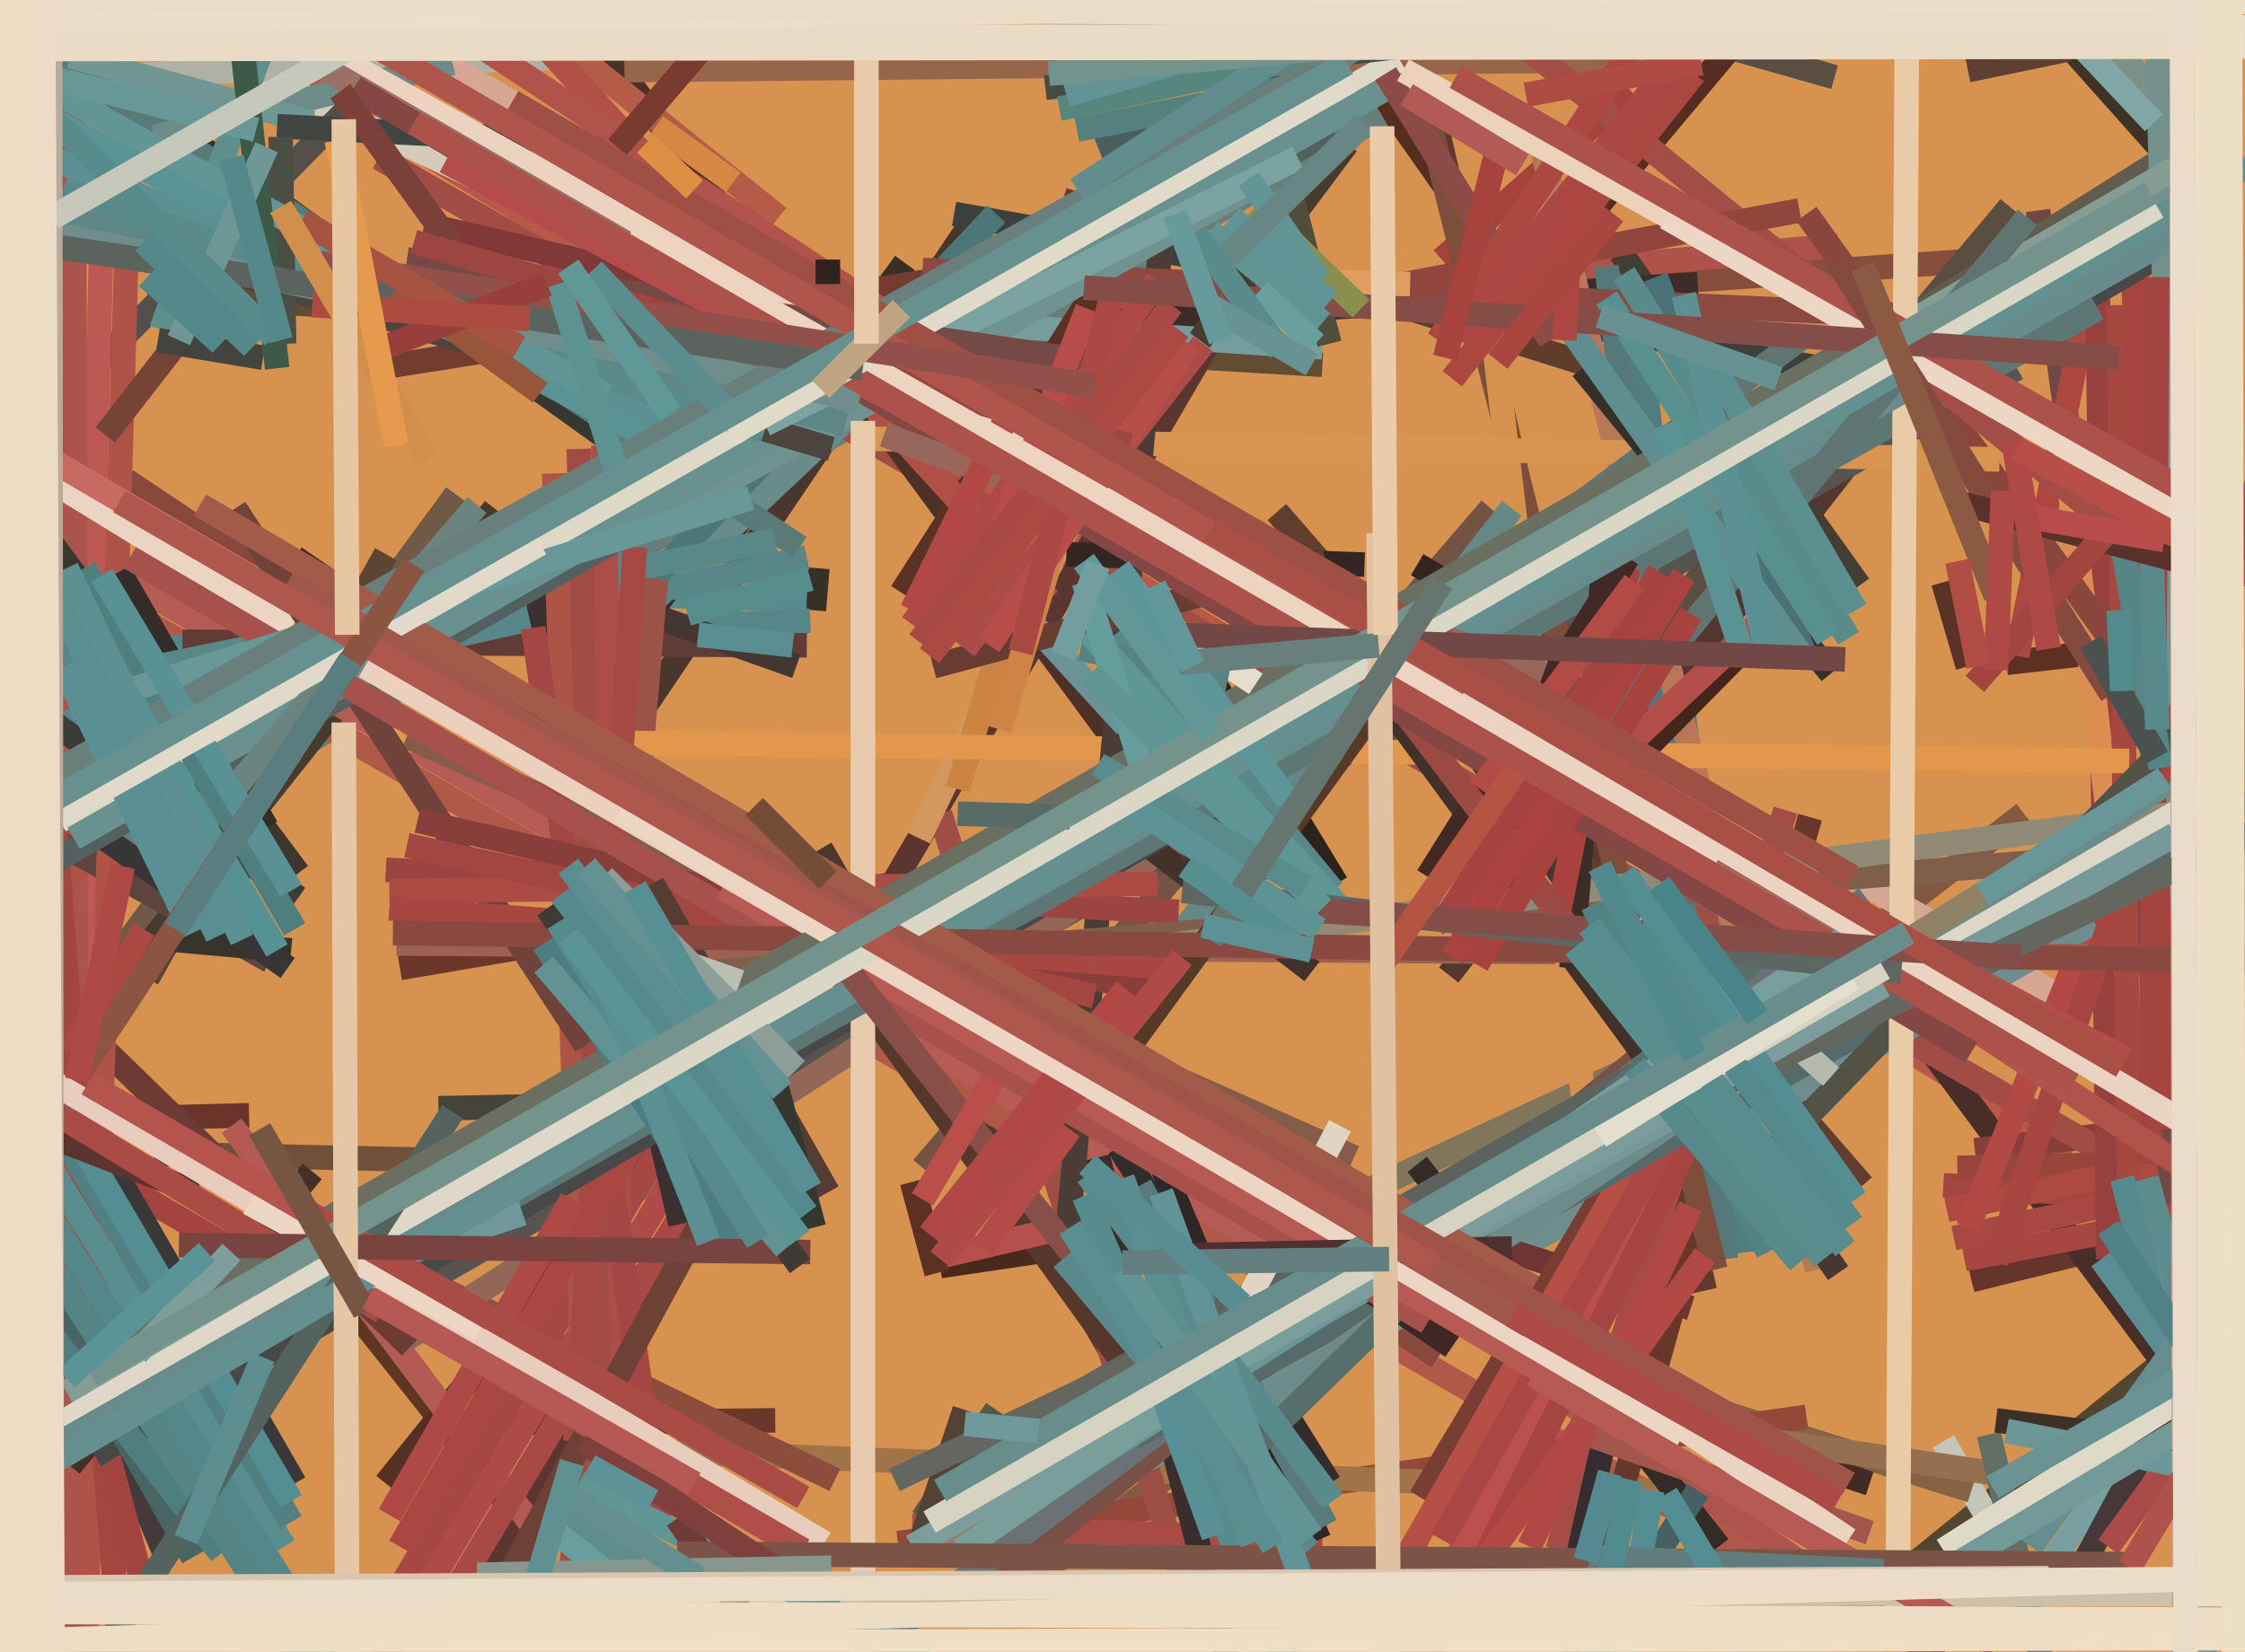 <svg xmlns="http://www.w3.org/2000/svg" width="640px" height="471px">
  <rect width="640" height="471" fill="rgb(216,146,79)"/>
  <line x1="303" y1="57" x2="472" y2="110" style="stroke:rgb(95,60,43);stroke-width:7"/>
  <line x1="388" y1="19" x2="442" y2="96" style="stroke:rgb(86,46,32);stroke-width:7"/>
  <line x1="591" y1="328" x2="87" y2="23" style="stroke:rgb(184,88,73);stroke-width:7"/>
  <line x1="632" y1="376" x2="537" y2="453" style="stroke:rgb(83,70,49);stroke-width:7"/>
  <line x1="401" y1="176" x2="71" y2="20" style="stroke:rgb(214,203,186);stroke-width:7"/>
  <line x1="322" y1="371" x2="582" y2="250" style="stroke:rgb(129,118,92);stroke-width:7"/>
  <line x1="221" y1="405" x2="121" y2="406" style="stroke:rgb(107,55,42);stroke-width:7"/>
  <line x1="234" y1="242" x2="388" y2="509" style="stroke:rgb(77,54,43);stroke-width:7"/>
  <line x1="42" y1="84" x2="377" y2="104" style="stroke:rgb(97,77,50);stroke-width:7"/>
  <line x1="295" y1="450" x2="577" y2="232" style="stroke:rgb(131,89,66);stroke-width:7"/>
  <line x1="351" y1="89" x2="582" y2="73" style="stroke:rgb(133,78,61);stroke-width:7"/>
  <line x1="651" y1="343" x2="562" y2="365" style="stroke:rgb(101,53,44);stroke-width:7"/>
  <line x1="11" y1="324" x2="90" y2="370" style="stroke:rgb(165,67,64);stroke-width:7"/>
  <line x1="-141" y1="-7" x2="47" y2="443" style="stroke:rgb(69,58,59);stroke-width:7"/>
  <line x1="679" y1="472" x2="550" y2="299" style="stroke:rgb(72,45,40);stroke-width:7"/>
  <line x1="261" y1="251" x2="114" y2="276" style="stroke:rgb(108,55,43);stroke-width:7"/>
  <line x1="28" y1="280" x2="130" y2="141" style="stroke:rgb(113,89,72);stroke-width:7"/>
  <line x1="498" y1="357" x2="467" y2="93" style="stroke:rgb(82,125,127);stroke-width:7"/>
  <line x1="71" y1="318" x2="-8" y2="320" style="stroke:rgb(106,52,43);stroke-width:7"/>
  <line x1="622" y1="321" x2="563" y2="328" style="stroke:rgb(136,63,60);stroke-width:7"/>
  <line x1="232" y1="174" x2="233" y2="162" style="stroke:rgb(55,48,37);stroke-width:7"/>
  <line x1="144" y1="428" x2="94" y2="365" style="stroke:rgb(94,54,34);stroke-width:7"/>
  <line x1="109" y1="21" x2="-5" y2="137" style="stroke:rgb(84,79,74);stroke-width:7"/>
  <line x1="174" y1="216" x2="278" y2="62" style="stroke:rgb(73,55,46);stroke-width:7"/>
  <line x1="181" y1="101" x2="524" y2="70" style="stroke:rgb(175,83,74);stroke-width:7"/>
  <line x1="554" y1="411" x2="579" y2="454" style="stroke:rgb(195,198,184);stroke-width:7"/>
  <line x1="636" y1="373" x2="583" y2="448" style="stroke:rgb(121,160,161);stroke-width:7"/>
  <line x1="9" y1="165" x2="230" y2="171" style="stroke:rgb(86,140,141);stroke-width:7"/>
  <line x1="562" y1="425" x2="492" y2="403" style="stroke:rgb(133,98,67);stroke-width:7"/>
  <line x1="628" y1="-83" x2="313" y2="42" style="stroke:rgb(75,93,92);stroke-width:7"/>
  <line x1="29" y1="65" x2="17" y2="534" style="stroke:rgb(187,89,82);stroke-width:7"/>
  <line x1="394" y1="33" x2="27" y2="247" style="stroke:rgb(103,126,122);stroke-width:7"/>
  <line x1="263" y1="333" x2="425" y2="145" style="stroke:rgb(117,83,68);stroke-width:7"/>
  <line x1="503" y1="-2" x2="307" y2="37" style="stroke:rgb(84,129,126);stroke-width:7"/>
  <line x1="508" y1="448" x2="-26" y2="138" style="stroke:rgb(176,89,72);stroke-width:7"/>
  <line x1="1" y1="23" x2="545" y2="0" style="stroke:rgb(175,177,164);stroke-width:7"/>
  <line x1="33" y1="281" x2="141" y2="145" style="stroke:rgb(71,59,46);stroke-width:7"/>
  <line x1="604" y1="331" x2="108" y2="45" style="stroke:rgb(161,77,69);stroke-width:7"/>
  <line x1="359" y1="73" x2="136" y2="455" style="stroke:rgb(91,53,48);stroke-width:7"/>
  <line x1="404" y1="161" x2="448" y2="187" style="stroke:rgb(50,36,31);stroke-width:7"/>
  <line x1="268" y1="361" x2="322" y2="353" style="stroke:rgb(73,41,27);stroke-width:7"/>
  <line x1="598" y1="186" x2="572" y2="189" style="stroke:rgb(94,48,36);stroke-width:7"/>
  <line x1="21" y1="-34" x2="22" y2="514" style="stroke:rgb(172,83,76);stroke-width:7"/>
  <line x1="497" y1="-91" x2="636" y2="65" style="stroke:rgb(63,51,40);stroke-width:7"/>
  <line x1="136" y1="331" x2="44" y2="329" style="stroke:rgb(112,80,56);stroke-width:7"/>
  <line x1="85" y1="249" x2="14" y2="154" style="stroke:rgb(60,54,46);stroke-width:7"/>
  <line x1="515" y1="404" x2="256" y2="440" style="stroke:rgb(148,72,58);stroke-width:7"/>
  <line x1="494" y1="426" x2="192" y2="414" style="stroke:rgb(161,115,73);stroke-width:7"/>
  <line x1="36" y1="137" x2="410" y2="387" style="stroke:rgb(136,72,60);stroke-width:7"/>
  <line x1="462" y1="-131" x2="626" y2="38" style="stroke:rgb(122,146,135);stroke-width:7"/>
  <line x1="-6" y1="187" x2="231" y2="177" style="stroke:rgb(86,134,135);stroke-width:7"/>
  <line x1="189" y1="325" x2="110" y2="423" style="stroke:rgb(85,47,33);stroke-width:7"/>
  <line x1="486" y1="368" x2="410" y2="38" style="stroke:rgb(97,56,46);stroke-width:7"/>
  <line x1="84" y1="423" x2="2" y2="281" style="stroke:rgb(57,55,55);stroke-width:7"/>
  <line x1="342" y1="466" x2="268" y2="232" style="stroke:rgb(158,79,69);stroke-width:7"/>
  <line x1="238" y1="422" x2="92" y2="351" style="stroke:rgb(141,77,61);stroke-width:7"/>
  <line x1="377" y1="439" x2="260" y2="435" style="stroke:rgb(170,74,69);stroke-width:7"/>
  <line x1="157" y1="442" x2="66" y2="321" style="stroke:rgb(179,90,84);stroke-width:7"/>
  <line x1="272" y1="61" x2="553" y2="111" style="stroke:rgb(60,64,61);stroke-width:7"/>
  <line x1="527" y1="132" x2="413" y2="278" style="stroke:rgb(83,54,47);stroke-width:7"/>
  <line x1="465" y1="26" x2="411" y2="74" style="stroke:rgb(164,66,59);stroke-width:7"/>
  <line x1="654" y1="344" x2="554" y2="338" style="stroke:rgb(163,69,64);stroke-width:7"/>
  <line x1="613" y1="341" x2="557" y2="353" style="stroke:rgb(169,71,66);stroke-width:7"/>
  <line x1="649" y1="331" x2="558" y2="333" style="stroke:rgb(152,70,59);stroke-width:7"/>
  <line x1="625" y1="330" x2="555" y2="345" style="stroke:rgb(174,73,64);stroke-width:7"/>
  <line x1="531" y1="338" x2="364" y2="146" style="stroke:rgb(97,61,46);stroke-width:7"/>
  <line x1="620" y1="343" x2="581" y2="60" style="stroke:rgb(113,72,67);stroke-width:7"/>
  <line x1="462" y1="72" x2="530" y2="167" style="stroke:rgb(67,62,52);stroke-width:7"/>
  <line x1="124" y1="463" x2="198" y2="340" style="stroke:rgb(168,73,69);stroke-width:7"/>
  <line x1="30" y1="162" x2="397" y2="376" style="stroke:rgb(183,91,85);stroke-width:7"/>
  <line x1="124" y1="364" x2="575" y2="105" style="stroke:rgb(87,83,81);stroke-width:7"/>
  <line x1="52" y1="183" x2="230" y2="184" style="stroke:rgb(97,60,54);stroke-width:7"/>
  <line x1="516" y1="233" x2="443" y2="494" style="stroke:rgb(103,55,42);stroke-width:7"/>
  <line x1="340" y1="237" x2="114" y2="383" style="stroke:rgb(147,102,87);stroke-width:7"/>
  <line x1="376" y1="439" x2="331" y2="332" style="stroke:rgb(47,38,39);stroke-width:7"/>
  <line x1="312" y1="92" x2="484" y2="81" style="stroke:rgb(62,44,43);stroke-width:7"/>
  <line x1="594" y1="92" x2="575" y2="187" style="stroke:rgb(172,71,66);stroke-width:7"/>
  <line x1="350" y1="255" x2="154" y2="-11" style="stroke:rgb(77,49,39);stroke-width:7"/>
  <line x1="379" y1="423" x2="319" y2="327" style="stroke:rgb(50,45,44);stroke-width:7"/>
  <line x1="148" y1="162" x2="227" y2="190" style="stroke:rgb(66,55,50);stroke-width:7"/>
  <line x1="117" y1="384" x2="13" y2="283" style="stroke:rgb(109,59,51);stroke-width:7"/>
  <line x1="696" y1="333" x2="560" y2="359" style="stroke:rgb(168,71,65);stroke-width:7"/>
  <line x1="178" y1="20" x2="476" y2="17" style="stroke:rgb(151,101,74);stroke-width:7"/>
  <line x1="492" y1="359" x2="458" y2="76" style="stroke:rgb(85,121,122);stroke-width:7"/>
  <line x1="38" y1="28" x2="212" y2="153" style="stroke:rgb(55,55,49);stroke-width:7"/>
  <line x1="601" y1="359" x2="598" y2="80" style="stroke:rgb(151,65,63);stroke-width:7"/>
  <line x1="165" y1="203" x2="258" y2="75" style="stroke:rgb(57,47,36);stroke-width:7"/>
  <line x1="160" y1="196" x2="263" y2="99" style="stroke:rgb(105,140,138);stroke-width:7"/>
  <line x1="77" y1="274" x2="-23" y2="218" style="stroke:rgb(94,68,63);stroke-width:7"/>
  <line x1="37" y1="40" x2="23" y2="517" style="stroke:rgb(175,83,73);stroke-width:7"/>
  <line x1="146" y1="1" x2="222" y2="62" style="stroke:rgb(181,92,72);stroke-width:7"/>
  <line x1="263" y1="433" x2="284" y2="402" style="stroke:rgb(84,89,67);stroke-width:7"/>
  <line x1="553" y1="473" x2="433" y2="390" style="stroke:rgb(175,83,79);stroke-width:7"/>
  <line x1="76" y1="236" x2="34" y2="163" style="stroke:rgb(51,44,40);stroke-width:7"/>
  <line x1="490" y1="441" x2="404" y2="332" style="stroke:rgb(52,42,40);stroke-width:7"/>
  <line x1="533" y1="423" x2="425" y2="387" style="stroke:rgb(66,43,37);stroke-width:7"/>
  <line x1="236" y1="272" x2="332" y2="405" style="stroke:rgb(85,56,43);stroke-width:7"/>
  <line x1="-18" y1="214" x2="230" y2="159" style="stroke:rgb(89,134,136);stroke-width:7"/>
  <line x1="592" y1="287" x2="111" y2="9" style="stroke:rgb(214,168,148);stroke-width:7"/>
  <line x1="-6" y1="-39" x2="35" y2="481" style="stroke:rgb(164,70,64);stroke-width:7"/>
  <line x1="-14" y1="-3" x2="228" y2="156" style="stroke:rgb(88,123,119);stroke-width:7"/>
  <line x1="231" y1="255" x2="115" y2="451" style="stroke:rgb(166,71,67);stroke-width:7"/>
  <line x1="269" y1="358" x2="325" y2="345" style="stroke:rgb(182,80,77);stroke-width:7"/>
  <line x1="561" y1="350" x2="660" y2="105" style="stroke:rgb(179,73,68);stroke-width:7"/>
  <line x1="612" y1="326" x2="588" y2="122" style="stroke:rgb(219,141,82);stroke-width:7"/>
  <line x1="322" y1="419" x2="597" y2="263" style="stroke:rgb(111,141,140);stroke-width:7"/>
  <line x1="113" y1="269" x2="643" y2="273" style="stroke:rgb(156,97,81);stroke-width:7"/>
  <line x1="144" y1="210" x2="284" y2="61" style="stroke:rgb(76,118,120);stroke-width:7"/>
  <line x1="607" y1="342" x2="604" y2="87" style="stroke:rgb(165,73,64);stroke-width:7"/>
  <line x1="121" y1="64" x2="314" y2="109" style="stroke:rgb(129,57,55);stroke-width:7"/>
  <line x1="205" y1="314" x2="94" y2="499" style="stroke:rgb(174,75,72);stroke-width:7"/>
  <line x1="482" y1="373" x2="368" y2="337" style="stroke:rgb(110,53,50);stroke-width:7"/>
  <line x1="1" y1="199" x2="221" y2="154" style="stroke:rgb(89,136,135);stroke-width:7"/>
  <line x1="568" y1="420" x2="458" y2="404" style="stroke:rgb(150,111,80);stroke-width:7"/>
  <line x1="327" y1="103" x2="262" y2="239" style="stroke:rgb(211,151,96);stroke-width:7"/>
  <line x1="320" y1="65" x2="273" y2="225" style="stroke:rgb(203,132,65);stroke-width:7"/>
  <line x1="187" y1="165" x2="162" y2="458" style="stroke:rgb(155,83,72);stroke-width:7"/>
  <line x1="194" y1="349" x2="151" y2="161" style="stroke:rgb(58,47,49);stroke-width:7"/>
  <line x1="42" y1="279" x2="110" y2="158" style="stroke:rgb(91,70,51);stroke-width:7"/>
  <line x1="436" y1="500" x2="484" y2="425" style="stroke:rgb(69,97,99);stroke-width:7"/>
  <line x1="381" y1="252" x2="339" y2="183" style="stroke:rgb(45,35,29);stroke-width:7"/>
  <line x1="89" y1="334" x2="20" y2="418" style="stroke:rgb(67,48,39);stroke-width:7"/>
  <line x1="158" y1="135" x2="166" y2="387" style="stroke:rgb(172,85,71);stroke-width:7"/>
  <line x1="85" y1="256" x2="1" y2="196" style="stroke:rgb(59,59,55);stroke-width:7"/>
  <line x1="165" y1="128" x2="173" y2="436" style="stroke:rgb(161,75,69);stroke-width:7"/>
  <line x1="262" y1="441" x2="275" y2="402" style="stroke:rgb(82,67,53);stroke-width:7"/>
  <line x1="518" y1="362" x2="440" y2="44" style="stroke:rgb(184,119,87);stroke-width:7"/>
  <line x1="225" y1="314" x2="125" y2="316" style="stroke:rgb(70,67,57);stroke-width:7"/>
  <line x1="-102" y1="-81" x2="41" y2="453" style="stroke:rgb(164,68,65);stroke-width:7"/>
  <line x1="444" y1="213" x2="573" y2="59" style="stroke:rgb(90,78,67);stroke-width:7"/>
  <line x1="46" y1="94" x2="80" y2="-1" style="stroke:rgb(93,143,139);stroke-width:7"/>
  <line x1="110" y1="211" x2="607" y2="217" style="stroke:rgb(226,151,77);stroke-width:7"/>
  <line x1="377" y1="99" x2="286" y2="93" style="stroke:rgb(118,157,158);stroke-width:7"/>
  <line x1="374" y1="277" x2="313" y2="230" style="stroke:rgb(65,51,44);stroke-width:7"/>
  <line x1="605" y1="187" x2="515" y2="61" style="stroke:rgb(138,69,61);stroke-width:7"/>
  <line x1="116" y1="210" x2="386" y2="330" style="stroke:rgb(133,92,73);stroke-width:7"/>
  <line x1="350" y1="473" x2="313" y2="330" style="stroke:rgb(57,45,45);stroke-width:7"/>
  <line x1="172" y1="127" x2="178" y2="421" style="stroke:rgb(173,77,73);stroke-width:7"/>
  <line x1="181" y1="156" x2="164" y2="411" style="stroke:rgb(166,72,68);stroke-width:7"/>
  <line x1="489" y1="362" x2="406" y2="29" style="stroke:rgb(125,78,59);stroke-width:7"/>
  <line x1="623" y1="404" x2="605" y2="336" style="stroke:rgb(86,138,142);stroke-width:7"/>
  <line x1="458" y1="369" x2="421" y2="56" style="stroke:rgb(215,145,78);stroke-width:7"/>
  <line x1="107" y1="105" x2="329" y2="70" style="stroke:rgb(116,60,47);stroke-width:7"/>
  <line x1="152" y1="179" x2="188" y2="434" style="stroke:rgb(164,71,68);stroke-width:7"/>
  <line x1="83" y1="271" x2="50" y2="268" style="stroke:rgb(56,52,44);stroke-width:7"/>
  <line x1="468" y1="322" x2="405" y2="427" style="stroke:rgb(120,61,51);stroke-width:7"/>
  <line x1="260" y1="337" x2="267" y2="363" style="stroke:rgb(92,49,35);stroke-width:7"/>
  <line x1="618" y1="322" x2="607" y2="50" style="stroke:rgb(166,68,64);stroke-width:7"/>
  <line x1="509" y1="231" x2="444" y2="442" style="stroke:rgb(166,75,69);stroke-width:7"/>
  <line x1="314" y1="80" x2="257" y2="169" style="stroke:rgb(90,49,34);stroke-width:7"/>
  <line x1="114" y1="441" x2="195" y2="301" style="stroke:rgb(170,71,67);stroke-width:7"/>
  <line x1="63" y1="393" x2="622" y2="42" style="stroke:rgb(97,92,77);stroke-width:7"/>
  <line x1="-72" y1="84" x2="83" y2="179" style="stroke:rgb(235,212,193);stroke-width:7"/>
  <line x1="27" y1="415" x2="624" y2="68" style="stroke:rgb(73,72,72);stroke-width:7"/>
  <line x1="81" y1="441" x2="-50" y2="229" style="stroke:rgb(89,142,144);stroke-width:7"/>
  <line x1="58" y1="88" x2="30" y2="124" style="stroke:rgb(118,68,54);stroke-width:7"/>
  <line x1="106" y1="-41" x2="299" y2="171" style="stroke:rgb(178,79,70);stroke-width:7"/>
  <line x1="-50" y1="210" x2="83" y2="434" style="stroke:rgb(82,127,129);stroke-width:7"/>
  <line x1="524" y1="363" x2="412" y2="202" style="stroke:rgb(71,54,50);stroke-width:7"/>
  <line x1="274" y1="459" x2="516" y2="262" style="stroke:rgb(121,80,72);stroke-width:7"/>
  <line x1="194" y1="458" x2="159" y2="428" style="stroke:rgb(94,141,140);stroke-width:7"/>
  <line x1="83" y1="428" x2="0" y2="287" style="stroke:rgb(84,141,146);stroke-width:7"/>
  <line x1="55" y1="444" x2="-50" y2="258" style="stroke:rgb(71,102,99);stroke-width:7"/>
  <line x1="570" y1="131" x2="243" y2="125" style="stroke:rgb(216,149,82);stroke-width:7"/>
  <line x1="378" y1="435" x2="325" y2="338" style="stroke:rgb(88,122,122);stroke-width:7"/>
  <line x1="16" y1="132" x2="442" y2="381" style="stroke:rgb(201,106,98);stroke-width:7"/>
  <line x1="129" y1="18" x2="44" y2="39" style="stroke:rgb(109,139,137);stroke-width:7"/>
  <line x1="631" y1="405" x2="612" y2="336" style="stroke:rgb(93,140,142);stroke-width:7"/>
  <line x1="101" y1="483" x2="-58" y2="234" style="stroke:rgb(84,135,138);stroke-width:7"/>
  <line x1="457" y1="412" x2="448" y2="452" style="stroke:rgb(53,45,47);stroke-width:7"/>
  <line x1="269" y1="353" x2="431" y2="145" style="stroke:rgb(101,135,134);stroke-width:7"/>
  <line x1="482" y1="319" x2="383" y2="184" style="stroke:rgb(67,48,42);stroke-width:7"/>
  <line x1="336" y1="229" x2="514" y2="96" style="stroke:rgb(96,117,113);stroke-width:7"/>
  <line x1="191" y1="463" x2="155" y2="434" style="stroke:rgb(104,158,158);stroke-width:7"/>
  <line x1="234" y1="481" x2="532" y2="256" style="stroke:rgb(106,114,118);stroke-width:7"/>
  <line x1="635" y1="689" x2="608" y2="-224" style="stroke:rgb(117,145,142);stroke-width:7"/>
  <line x1="82" y1="276" x2="-28" y2="198" style="stroke:rgb(55,53,53);stroke-width:7"/>
  <line x1="569" y1="360" x2="652" y2="112" style="stroke:rgb(167,69,65);stroke-width:7"/>
  <line x1="332" y1="58" x2="304" y2="355" style="stroke:rgb(75,60,55);stroke-width:7"/>
  <line x1="67" y1="145" x2="167" y2="298" style="stroke:rgb(111,66,58);stroke-width:7"/>
  <line x1="9" y1="31" x2="191" y2="128" style="stroke:rgb(89,147,148);stroke-width:7"/>
  <line x1="491" y1="307" x2="403" y2="483" style="stroke:rgb(166,68,65);stroke-width:7"/>
  <line x1="63" y1="443" x2="-75" y2="265" style="stroke:rgb(79,126,127);stroke-width:7"/>
  <line x1="89" y1="35" x2="20" y2="16" style="stroke:rgb(112,150,148);stroke-width:7"/>
  <line x1="5" y1="346" x2="106" y2="503" style="stroke:rgb(85,132,132);stroke-width:7"/>
  <line x1="484" y1="306" x2="401" y2="473" style="stroke:rgb(187,80,76);stroke-width:7"/>
  <line x1="321" y1="207" x2="278" y2="160" style="stroke:rgb(106,147,151);stroke-width:7"/>
  <line x1="110" y1="248" x2="336" y2="260" style="stroke:rgb(155,68,65);stroke-width:7"/>
  <line x1="79" y1="36" x2="179" y2="41" style="stroke:rgb(65,69,65);stroke-width:7"/>
  <line x1="621" y1="389" x2="599" y2="359" style="stroke:rgb(91,142,146);stroke-width:7"/>
  <line x1="613" y1="332" x2="615" y2="79" style="stroke:rgb(164,68,64);stroke-width:7"/>
  <line x1="470" y1="323" x2="393" y2="458" style="stroke:rgb(182,80,71);stroke-width:7"/>
  <line x1="111" y1="254" x2="330" y2="252" style="stroke:rgb(172,75,68);stroke-width:7"/>
  <line x1="399" y1="17" x2="17" y2="234" style="stroke:rgb(222,216,199);stroke-width:7"/>
  <line x1="163" y1="342" x2="111" y2="432" style="stroke:rgb(174,73,69);stroke-width:7"/>
  <line x1="515" y1="167" x2="443" y2="240" style="stroke:rgb(67,37,27);stroke-width:7"/>
  <line x1="205" y1="277" x2="590" y2="245" style="stroke:rgb(127,95,74);stroke-width:7"/>
  <line x1="380" y1="37" x2="6" y2="251" style="stroke:rgb(82,96,96);stroke-width:7"/>
  <line x1="486" y1="306" x2="411" y2="439" style="stroke:rgb(170,71,68);stroke-width:7"/>
  <line x1="176" y1="290" x2="651" y2="228" style="stroke:rgb(144,138,118);stroke-width:7"/>
  <line x1="56" y1="340" x2="-22" y2="310" style="stroke:rgb(91,52,47);stroke-width:7"/>
  <line x1="263" y1="77" x2="545" y2="90" style="stroke:rgb(140,73,66);stroke-width:7"/>
  <line x1="109" y1="374" x2="2" y2="309" style="stroke:rgb(170,75,69);stroke-width:7"/>
  <line x1="185" y1="150" x2="359" y2="52" style="stroke:rgb(112,147,145);stroke-width:7"/>
  <line x1="19" y1="397" x2="620" y2="48" style="stroke:rgb(133,157,147);stroke-width:7"/>
  <line x1="246" y1="578" x2="246" y2="120" style="stroke:rgb(232,203,172);stroke-width:7"/>
  <line x1="639" y1="362" x2="595" y2="444" style="stroke:rgb(70,56,56);stroke-width:7"/>
  <line x1="451" y1="105" x2="522" y2="192" style="stroke:rgb(53,48,42);stroke-width:7"/>
  <line x1="488" y1="3" x2="298" y2="25" style="stroke:rgb(69,77,67);stroke-width:7"/>
  <line x1="20" y1="412" x2="598" y2="88" style="stroke:rgb(93,119,117);stroke-width:7"/>
  <line x1="323" y1="410" x2="623" y2="243" style="stroke:rgb(87,106,106);stroke-width:7"/>
  <line x1="634" y1="196" x2="500" y2="334" style="stroke:rgb(83,82,70);stroke-width:7"/>
  <line x1="533" y1="437" x2="447" y2="407" style="stroke:rgb(163,87,76);stroke-width:7"/>
  <line x1="544" y1="-60" x2="541" y2="462" style="stroke:rgb(234,203,168);stroke-width:7"/>
  <line x1="525" y1="-16" x2="302" y2="31" style="stroke:rgb(87,134,127);stroke-width:7"/>
  <line x1="74" y1="371" x2="149" y2="346" style="stroke:rgb(112,152,153);stroke-width:7"/>
  <line x1="399" y1="23" x2="21" y2="239" style="stroke:rgb(105,145,143);stroke-width:7"/>
  <line x1="119" y1="234" x2="334" y2="284" style="stroke:rgb(136,63,60);stroke-width:7"/>
  <line x1="278" y1="414" x2="514" y2="279" style="stroke:rgb(92,99,95);stroke-width:7"/>
  <line x1="459" y1="137" x2="448" y2="276" style="stroke:rgb(59,44,40);stroke-width:7"/>
  <line x1="353" y1="405" x2="618" y2="223" style="stroke:rgb(109,139,136);stroke-width:7"/>
  <line x1="84" y1="159" x2="414" y2="384" style="stroke:rgb(63,39,37);stroke-width:7"/>
  <line x1="75" y1="102" x2="45" y2="97" style="stroke:rgb(67,68,61);stroke-width:7"/>
  <line x1="211" y1="328" x2="137" y2="464" style="stroke:rgb(109,65,53);stroke-width:7"/>
  <line x1="464" y1="162" x2="443" y2="267" style="stroke:rgb(168,65,64);stroke-width:7"/>
  <line x1="464" y1="159" x2="407" y2="250" style="stroke:rgb(66,41,37);stroke-width:7"/>
  <line x1="382" y1="321" x2="345" y2="391" style="stroke:rgb(226,212,194);stroke-width:7"/>
  <line x1="395" y1="21" x2="442" y2="97" style="stroke:rgb(140,75,70);stroke-width:7"/>
  <line x1="407" y1="179" x2="17" y2="406" style="stroke:rgb(223,216,201);stroke-width:7"/>
  <line x1="449" y1="1" x2="523" y2="22" style="stroke:rgb(89,78,65);stroke-width:7"/>
  <line x1="356" y1="414" x2="517" y2="257" style="stroke:rgb(87,111,107);stroke-width:7"/>
  <line x1="116" y1="241" x2="312" y2="284" style="stroke:rgb(163,69,64);stroke-width:7"/>
  <line x1="304" y1="158" x2="389" y2="161" style="stroke:rgb(50,37,34);stroke-width:7"/>
  <line x1="23" y1="65" x2="237" y2="128" style="stroke:rgb(75,68,63);stroke-width:7"/>
  <line x1="314" y1="411" x2="637" y2="222" style="stroke:rgb(220,215,199);stroke-width:7"/>
  <line x1="-25" y1="28" x2="197" y2="123" style="stroke:rgb(91,145,146);stroke-width:7"/>
  <line x1="287" y1="425" x2="620" y2="238" style="stroke:rgb(118,154,153);stroke-width:7"/>
  <line x1="486" y1="358" x2="409" y2="465" style="stroke:rgb(178,73,69);stroke-width:7"/>
  <line x1="288" y1="345" x2="390" y2="205" style="stroke:rgb(87,57,39);stroke-width:7"/>
  <line x1="3" y1="58" x2="241" y2="121" style="stroke:rgb(94,134,132);stroke-width:7"/>
  <line x1="372" y1="488" x2="309" y2="341" style="stroke:rgb(86,140,141);stroke-width:7"/>
  <line x1="393" y1="182" x2="56" y2="-6" style="stroke:rgb(236,211,192);stroke-width:7"/>
  <line x1="-19" y1="432" x2="631" y2="61" style="stroke:rgb(103,140,139);stroke-width:7"/>
  <line x1="457" y1="209" x2="578" y2="62" style="stroke:rgb(96,117,114);stroke-width:7"/>
  <line x1="635" y1="341" x2="114" y2="-2" style="stroke:rgb(177,83,75);stroke-width:7"/>
  <line x1="25" y1="478" x2="129" y2="317" style="stroke:rgb(84,99,93);stroke-width:7"/>
  <line x1="218" y1="121" x2="370" y2="45" style="stroke:rgb(123,163,161);stroke-width:7"/>
  <line x1="266" y1="190" x2="378" y2="160" style="stroke:rgb(104,60,48);stroke-width:7"/>
  <line x1="318" y1="98" x2="285" y2="208" style="stroke:rgb(207,131,70);stroke-width:7"/>
  <line x1="4" y1="302" x2="235" y2="440" style="stroke:rgb(232,205,188);stroke-width:7"/>
  <line x1="187" y1="36" x2="209" y2="52" style="stroke:rgb(213,136,66);stroke-width:7"/>
  <line x1="490" y1="321" x2="389" y2="188" style="stroke:rgb(156,73,67);stroke-width:7"/>
  <line x1="517" y1="163" x2="409" y2="264" style="stroke:rgb(180,78,74);stroke-width:7"/>
  <line x1="512" y1="-34" x2="304" y2="27" style="stroke:rgb(98,148,151);stroke-width:7"/>
  <line x1="601" y1="441" x2="647" y2="378" style="stroke:rgb(168,75,73);stroke-width:7"/>
  <line x1="111" y1="259" x2="335" y2="276" style="stroke:rgb(168,70,65);stroke-width:7"/>
  <line x1="330" y1="307" x2="527" y2="439" style="stroke:rgb(235,211,193);stroke-width:7"/>
  <line x1="567" y1="409" x2="587" y2="495" style="stroke:rgb(99,110,100);stroke-width:7"/>
  <line x1="18" y1="54" x2="218" y2="123" style="stroke:rgb(91,138,138);stroke-width:7"/>
  <line x1="53" y1="439" x2="75" y2="387" style="stroke:rgb(93,143,145);stroke-width:7"/>
  <line x1="522" y1="307" x2="469" y2="260" style="stroke:rgb(181,186,173);stroke-width:7"/>
  <line x1="224" y1="-14" x2="176" y2="42" style="stroke:rgb(121,59,48);stroke-width:7"/>
  <line x1="37" y1="159" x2="407" y2="377" style="stroke:rgb(167,81,76);stroke-width:7"/>
  <line x1="585" y1="305" x2="90" y2="18" style="stroke:rgb(154,113,101);stroke-width:7"/>
  <line x1="81" y1="98" x2="80" y2="39" style="stroke:rgb(75,78,69);stroke-width:7"/>
  <line x1="472" y1="79" x2="515" y2="188" style="stroke:rgb(73,113,118);stroke-width:7"/>
  <line x1="236" y1="340" x2="186" y2="252" style="stroke:rgb(85,61,53);stroke-width:7"/>
  <line x1="562" y1="300" x2="101" y2="25" style="stroke:rgb(133,71,67);stroke-width:7"/>
  <line x1="343" y1="98" x2="275" y2="185" style="stroke:rgb(172,76,73);stroke-width:7"/>
  <line x1="682" y1="419" x2="569" y2="405" style="stroke:rgb(61,49,38);stroke-width:7"/>
  <line x1="116" y1="74" x2="330" y2="106" style="stroke:rgb(117,74,70);stroke-width:7"/>
  <line x1="380" y1="254" x2="319" y2="180" style="stroke:rgb(88,136,136);stroke-width:7"/>
  <line x1="-24" y1="440" x2="641" y2="47" style="stroke:rgb(100,144,144);stroke-width:7"/>
  <line x1="440" y1="192" x2="252" y2="124" style="stroke:rgb(152,102,91);stroke-width:7"/>
  <line x1="473" y1="163" x2="411" y2="264" style="stroke:rgb(165,67,64);stroke-width:7"/>
  <line x1="206" y1="253" x2="448" y2="396" style="stroke:rgb(183,90,84);stroke-width:7"/>
  <line x1="238" y1="272" x2="310" y2="363" style="stroke:rgb(135,79,72);stroke-width:7"/>
  <line x1="786" y1="455" x2="-31" y2="453" style="stroke:rgb(206,193,172);stroke-width:7"/>
  <line x1="339" y1="98" x2="282" y2="184" style="stroke:rgb(183,78,74);stroke-width:7"/>
  <line x1="129" y1="70" x2="97" y2="26" style="stroke:rgb(124,64,59);stroke-width:7"/>
  <line x1="616" y1="219" x2="604" y2="149" style="stroke:rgb(86,133,134);stroke-width:7"/>
  <line x1="41" y1="265" x2="20" y2="300" style="stroke:rgb(172,72,66);stroke-width:7"/>
  <line x1="112" y1="266" x2="643" y2="274" style="stroke:rgb(137,72,64);stroke-width:7"/>
  <line x1="330" y1="80" x2="260" y2="178" style="stroke:rgb(174,73,69);stroke-width:7"/>
  <line x1="-3" y1="16" x2="173" y2="113" style="stroke:rgb(97,149,150);stroke-width:7"/>
  <line x1="482" y1="344" x2="436" y2="441" style="stroke:rgb(176,73,69);stroke-width:7"/>
  <line x1="79" y1="105" x2="67" y2="-6" style="stroke:rgb(61,90,72);stroke-width:7"/>
  <line x1="480" y1="164" x2="414" y2="273" style="stroke:rgb(170,67,64);stroke-width:7"/>
  <line x1="709" y1="435" x2="572" y2="408" style="stroke:rgb(108,151,152);stroke-width:7"/>
  <line x1="287" y1="119" x2="260" y2="174" style="stroke:rgb(177,72,69);stroke-width:7"/>
  <line x1="606" y1="302" x2="127" y2="46" style="stroke:rgb(179,76,74);stroke-width:7"/>
  <line x1="104" y1="190" x2="315" y2="312" style="stroke:rgb(236,208,190);stroke-width:7"/>
  <line x1="232" y1="350" x2="218" y2="297" style="stroke:rgb(52,54,48);stroke-width:7"/>
  <line x1="265" y1="352" x2="321" y2="282" style="stroke:rgb(176,72,69);stroke-width:7"/>
  <line x1="310" y1="88" x2="282" y2="160" style="stroke:rgb(184,77,75);stroke-width:7"/>
  <line x1="264" y1="473" x2="165" y2="423" style="stroke:rgb(96,151,149);stroke-width:7"/>
  <line x1="211" y1="459" x2="193" y2="433" style="stroke:rgb(109,60,54);stroke-width:7"/>
  <line x1="569" y1="469" x2="437" y2="392" style="stroke:rgb(183,90,84);stroke-width:7"/>
  <line x1="307" y1="419" x2="617" y2="222" style="stroke:rgb(105,150,150);stroke-width:7"/>
  <line x1="318" y1="80" x2="291" y2="186" style="stroke:rgb(170,73,68);stroke-width:7"/>
  <line x1="493" y1="14" x2="431" y2="88" style="stroke:rgb(86,46,33);stroke-width:7"/>
  <line x1="535" y1="95" x2="28" y2="385" style="stroke:rgb(107,111,97);stroke-width:7"/>
  <line x1="334" y1="87" x2="262" y2="183" style="stroke:rgb(169,73,68);stroke-width:7"/>
  <line x1="482" y1="175" x2="421" y2="275" style="stroke:rgb(167,66,63);stroke-width:7"/>
  <line x1="644" y1="351" x2="579" y2="441" style="stroke:rgb(103,142,143);stroke-width:7"/>
  <line x1="421" y1="2" x2="602" y2="150" style="stroke:rgb(162,77,70);stroke-width:7"/>
  <line x1="620" y1="400" x2="554" y2="442" style="stroke:rgb(223,217,200);stroke-width:7"/>
  <line x1="513" y1="60" x2="352" y2="90" style="stroke:rgb(145,70,61);stroke-width:7"/>
  <line x1="402" y1="81" x2="367" y2="80" style="stroke:rgb(224,158,93);stroke-width:7"/>
  <line x1="211" y1="280" x2="162" y2="263" style="stroke:rgb(185,191,180);stroke-width:7"/>
  <line x1="658" y1="386" x2="556" y2="447" style="stroke:rgb(115,153,152);stroke-width:7"/>
  <line x1="118" y1="69" x2="322" y2="127" style="stroke:rgb(157,69,65);stroke-width:7"/>
  <line x1="336" y1="94" x2="265" y2="187" style="stroke:rgb(173,73,67);stroke-width:7"/>
  <line x1="263" y1="443" x2="565" y2="255" style="stroke:rgb(143,129,101);stroke-width:7"/>
  <line x1="71" y1="343" x2="137" y2="379" style="stroke:rgb(237,214,195);stroke-width:7"/>
  <line x1="476" y1="19" x2="415" y2="96" style="stroke:rgb(171,71,68);stroke-width:7"/>
  <line x1="623" y1="679" x2="622" y2="55" style="stroke:rgb(188,163,154);stroke-width:7"/>
  <line x1="280" y1="356" x2="305" y2="322" style="stroke:rgb(179,75,72);stroke-width:7"/>
  <line x1="466" y1="166" x2="422" y2="225" style="stroke:rgb(178,74,70);stroke-width:7"/>
  <line x1="461" y1="483" x2="471" y2="425" style="stroke:rgb(83,142,147);stroke-width:7"/>
  <line x1="17" y1="67" x2="245" y2="114" style="stroke:rgb(111,141,138);stroke-width:7"/>
  <line x1="358" y1="195" x2="319" y2="169" style="stroke:rgb(231,221,204);stroke-width:7"/>
  <line x1="463" y1="78" x2="527" y2="182" style="stroke:rgb(90,139,139);stroke-width:7"/>
  <line x1="180" y1="66" x2="491" y2="243" style="stroke:rgb(237,212,193);stroke-width:7"/>
  <line x1="136" y1="144" x2="46" y2="249" style="stroke:rgb(108,132,128);stroke-width:7"/>
  <line x1="140" y1="376" x2="25" y2="309" style="stroke:rgb(181,83,77);stroke-width:7"/>
  <line x1="84" y1="265" x2="24" y2="162" style="stroke:rgb(79,126,127);stroke-width:7"/>
  <line x1="350" y1="194" x2="308" y2="185" style="stroke:rgb(87,131,133);stroke-width:7"/>
  <line x1="229" y1="442" x2="143" y2="392" style="stroke:rgb(176,79,73);stroke-width:7"/>
  <line x1="211" y1="357" x2="155" y2="269" style="stroke:rgb(77,125,129);stroke-width:7"/>
  <line x1="483" y1="21" x2="414" y2="108" style="stroke:rgb(171,70,65);stroke-width:7"/>
  <line x1="20" y1="202" x2="214" y2="142" style="stroke:rgb(104,152,152);stroke-width:7"/>
  <line x1="255" y1="422" x2="647" y2="235" style="stroke:rgb(100,103,95);stroke-width:7"/>
  <line x1="643" y1="381" x2="568" y2="424" style="stroke:rgb(106,148,148);stroke-width:7"/>
  <line x1="384" y1="261" x2="310" y2="180" style="stroke:rgb(94,150,150);stroke-width:7"/>
  <line x1="229" y1="427" x2="88" y2="346" style="stroke:rgb(170,75,69);stroke-width:7"/>
  <line x1="413" y1="-1" x2="-22" y2="241" style="stroke:rgb(104,127,123);stroke-width:7"/>
  <line x1="591" y1="309" x2="118" y2="35" style="stroke:rgb(173,81,75);stroke-width:7"/>
  <line x1="231" y1="357" x2="51" y2="355" style="stroke:rgb(121,67,63);stroke-width:7"/>
  <line x1="385" y1="23" x2="208" y2="124" style="stroke:rgb(225,218,201);stroke-width:7"/>
  <line x1="528" y1="250" x2="146" y2="29" style="stroke:rgb(159,80,69);stroke-width:7"/>
  <line x1="587" y1="293" x2="105" y2="12" style="stroke:rgb(176,85,76);stroke-width:7"/>
  <line x1="260" y1="441" x2="537" y2="281" style="stroke:rgb(124,157,155);stroke-width:7"/>
  <line x1="274" y1="442" x2="528" y2="266" style="stroke:rgb(121,159,155);stroke-width:7"/>
  <line x1="329" y1="230" x2="309" y2="166" style="stroke:rgb(101,157,157);stroke-width:7"/>
  <line x1="228" y1="361" x2="156" y2="259" style="stroke:rgb(65,57,52);stroke-width:7"/>
  <line x1="477" y1="-4" x2="410" y2="97" style="stroke:rgb(172,71,66);stroke-width:7"/>
  <line x1="608" y1="446" x2="193" y2="443" style="stroke:rgb(124,83,71);stroke-width:7"/>
  <line x1="91" y1="75" x2="312" y2="110" style="stroke:rgb(147,80,75);stroke-width:7"/>
  <line x1="380" y1="428" x2="310" y2="335" style="stroke:rgb(90,139,140);stroke-width:7"/>
  <line x1="342" y1="97" x2="384" y2="41" style="stroke:rgb(70,59,47);stroke-width:7"/>
  <line x1="7" y1="69" x2="246" y2="105" style="stroke:rgb(92,99,95);stroke-width:7"/>
  <line x1="76" y1="42" x2="51" y2="97" style="stroke:rgb(111,151,149);stroke-width:7"/>
  <line x1="225" y1="450" x2="166" y2="411" style="stroke:rgb(126,63,61);stroke-width:7"/>
  <line x1="224" y1="356" x2="155" y2="275" style="stroke:rgb(98,147,148);stroke-width:7"/>
  <line x1="227" y1="305" x2="172" y2="250" style="stroke:rgb(142,157,152);stroke-width:7"/>
  <line x1="631" y1="325" x2="417" y2="198" style="stroke:rgb(235,211,193);stroke-width:7"/>
  <line x1="542" y1="277" x2="337" y2="254" style="stroke:rgb(93,102,99);stroke-width:7"/>
  <line x1="39" y1="386" x2="66" y2="357" style="stroke:rgb(126,157,155);stroke-width:7"/>
  <line x1="373" y1="442" x2="303" y2="359" style="stroke:rgb(90,137,140);stroke-width:7"/>
  <line x1="357" y1="440" x2="320" y2="336" style="stroke:rgb(90,142,143);stroke-width:7"/>
  <line x1="268" y1="359" x2="337" y2="273" style="stroke:rgb(176,74,70);stroke-width:7"/>
  <line x1="537" y1="448" x2="453" y2="444" style="stroke:rgb(97,124,124);stroke-width:7"/>
  <line x1="576" y1="273" x2="365" y2="259" style="stroke:rgb(133,77,71);stroke-width:7"/>
  <line x1="236" y1="81" x2="236" y2="74" style="stroke:rgb(48,34,29);stroke-width:7"/>
  <line x1="346" y1="438" x2="324" y2="377" style="stroke:rgb(88,144,149);stroke-width:7"/>
  <line x1="113" y1="82" x2="154" y2="112" style="stroke:rgb(151,85,59);stroke-width:7"/>
  <line x1="377" y1="259" x2="311" y2="192" style="stroke:rgb(95,149,149);stroke-width:7"/>
  <line x1="372" y1="453" x2="331" y2="340" style="stroke:rgb(98,148,151);stroke-width:7"/>
  <line x1="367" y1="228" x2="319" y2="162" style="stroke:rgb(93,150,152);stroke-width:7"/>
  <line x1="463" y1="249" x2="529" y2="342" style="stroke:rgb(85,142,146);stroke-width:7"/>
  <line x1="400" y1="20" x2="574" y2="116" style="stroke:rgb(236,210,186);stroke-width:7"/>
  <line x1="466" y1="-50" x2="307" y2="54" style="stroke:rgb(97,142,141);stroke-width:7"/>
  <line x1="199" y1="181" x2="226" y2="184" style="stroke:rgb(91,142,145);stroke-width:7"/>
  <line x1="504" y1="357" x2="454" y2="258" style="stroke:rgb(83,130,131);stroke-width:7"/>
  <line x1="79" y1="271" x2="23" y2="175" style="stroke:rgb(86,145,148);stroke-width:7"/>
  <line x1="372" y1="253" x2="313" y2="218" style="stroke:rgb(90,140,142);stroke-width:7"/>
  <line x1="216" y1="354" x2="159" y2="263" style="stroke:rgb(87,138,141);stroke-width:7"/>
  <line x1="475" y1="62" x2="630" y2="151" style="stroke:rgb(237,215,196);stroke-width:7"/>
  <line x1="363" y1="441" x2="305" y2="350" style="stroke:rgb(91,142,144);stroke-width:7"/>
  <line x1="480" y1="409" x2="177" y2="231" style="stroke:rgb(237,213,195);stroke-width:7"/>
  <line x1="83" y1="254" x2="29" y2="164" style="stroke:rgb(89,145,149);stroke-width:7"/>
  <line x1="202" y1="354" x2="165" y2="260" style="stroke:rgb(90,144,146);stroke-width:7"/>
  <line x1="374" y1="438" x2="320" y2="362" style="stroke:rgb(98,148,150);stroke-width:7"/>
  <line x1="431" y1="356" x2="333" y2="358" style="stroke:rgb(77,48,47);stroke-width:7"/>
  <line x1="452" y1="445" x2="459" y2="420" style="stroke:rgb(85,138,144);stroke-width:7"/>
  <line x1="435" y1="27" x2="485" y2="18" style="stroke:rgb(174,75,69);stroke-width:7"/>
  <line x1="458" y1="85" x2="521" y2="182" style="stroke:rgb(88,144,144);stroke-width:7"/>
  <line x1="148" y1="99" x2="86" y2="63" style="stroke:rgb(166,84,65);stroke-width:7"/>
  <line x1="55" y1="266" x2="18" y2="190" style="stroke:rgb(90,143,147);stroke-width:7"/>
  <line x1="490" y1="451" x2="475" y2="426" style="stroke:rgb(85,142,146);stroke-width:7"/>
  <line x1="57" y1="144" x2="437" y2="367" style="stroke:rgb(162,91,73);stroke-width:7"/>
  <line x1="520" y1="359" x2="449" y2="270" style="stroke:rgb(89,142,143);stroke-width:7"/>
  <line x1="265" y1="434" x2="537" y2="276" style="stroke:rgb(214,211,195);stroke-width:7"/>
  <line x1="237" y1="447" x2="136" y2="449" style="stroke:rgb(135,151,142);stroke-width:7"/>
  <line x1="446" y1="506" x2="465" y2="422" style="stroke:rgb(82,138,142);stroke-width:7"/>
  <line x1="513" y1="360" x2="466" y2="304" style="stroke:rgb(88,137,139);stroke-width:7"/>
  <line x1="368" y1="55" x2="379" y2="98" style="stroke:rgb(80,77,58);stroke-width:7"/>
  <line x1="447" y1="93" x2="515" y2="189" style="stroke:rgb(95,142,145);stroke-width:7"/>
  <line x1="230" y1="346" x2="160" y2="255" style="stroke:rgb(86,137,139);stroke-width:7"/>
  <line x1="69" y1="268" x2="19" y2="162" style="stroke:rgb(92,144,146);stroke-width:7"/>
  <line x1="376" y1="265" x2="323" y2="230" style="stroke:rgb(94,147,150);stroke-width:7"/>
  <line x1="199" y1="450" x2="160" y2="425" style="stroke:rgb(100,142,143);stroke-width:7"/>
  <line x1="226" y1="331" x2="162" y2="247" style="stroke:rgb(90,142,144);stroke-width:7"/>
  <line x1="475" y1="121" x2="497" y2="187" style="stroke:rgb(91,147,148);stroke-width:7"/>
  <line x1="159" y1="81" x2="176" y2="135" style="stroke:rgb(93,146,146);stroke-width:7"/>
  <line x1="485" y1="4" x2="299" y2="21" style="stroke:rgb(115,147,141);stroke-width:7"/>
  <line x1="528" y1="349" x2="466" y2="265" style="stroke:rgb(84,138,140);stroke-width:7"/>
  <line x1="526" y1="356" x2="453" y2="264" style="stroke:rgb(88,141,143);stroke-width:7"/>
  <line x1="480" y1="84" x2="504" y2="187" style="stroke:rgb(91,145,147);stroke-width:7"/>
  <line x1="223" y1="311" x2="167" y2="247" style="stroke:rgb(100,145,146);stroke-width:7"/>
  <line x1="231" y1="339" x2="181" y2="253" style="stroke:rgb(88,143,146);stroke-width:7"/>
  <line x1="415" y1="22" x2="621" y2="139" style="stroke:rgb(172,82,75);stroke-width:7"/>
  <line x1="186" y1="428" x2="168" y2="418" style="stroke:rgb(95,146,150);stroke-width:7"/>
  <line x1="42" y1="79" x2="63" y2="98" style="stroke:rgb(83,135,138);stroke-width:7"/>
  <line x1="107" y1="100" x2="156" y2="81" style="stroke:rgb(152,62,59);stroke-width:7"/>
  <line x1="73" y1="37" x2="-14" y2="15" style="stroke:rgb(103,151,151);stroke-width:7"/>
  <line x1="480" y1="90" x2="529" y2="174" style="stroke:rgb(92,143,144);stroke-width:7"/>
  <line x1="62" y1="267" x2="16" y2="170" style="stroke:rgb(90,143,145);stroke-width:7"/>
  <line x1="602" y1="198" x2="524" y2="75" style="stroke:rgb(132,74,62);stroke-width:7"/>
  <line x1="228" y1="353" x2="162" y2="267" style="stroke:rgb(91,148,148);stroke-width:7"/>
  <line x1="231" y1="165" x2="196" y2="175" style="stroke:rgb(88,141,142);stroke-width:7"/>
  <line x1="528" y1="279" x2="456" y2="324" style="stroke:rgb(227,222,205);stroke-width:7"/>
  <line x1="590" y1="14" x2="561" y2="20" style="stroke:rgb(96,63,51);stroke-width:7"/>
  <line x1="169" y1="77" x2="207" y2="117" style="stroke:rgb(92,141,142);stroke-width:7"/>
  <line x1="596" y1="183" x2="615" y2="216" style="stroke:rgb(74,81,78);stroke-width:7"/>
  <line x1="432" y1="220" x2="394" y2="275" style="stroke:rgb(181,84,67);stroke-width:7"/>
  <line x1="615" y1="59" x2="177" y2="312" style="stroke:rgb(219,215,198);stroke-width:7"/>
  <line x1="335" y1="181" x2="526" y2="188" style="stroke:rgb(113,72,69);stroke-width:7"/>
  <line x1="604" y1="102" x2="309" y2="82" style="stroke:rgb(133,77,71);stroke-width:7"/>
  <line x1="345" y1="151" x2="605" y2="304" style="stroke:rgb(169,79,70);stroke-width:7"/>
  <line x1="615" y1="208" x2="613" y2="148" style="stroke:rgb(88,138,139);stroke-width:7"/>
  <line x1="268" y1="425" x2="544" y2="266" style="stroke:rgb(105,141,139);stroke-width:7"/>
  <line x1="273" y1="232" x2="305" y2="233" style="stroke:rgb(88,107,102);stroke-width:7"/>
  <line x1="12" y1="235" x2="154" y2="155" style="stroke:rgb(225,217,202);stroke-width:7"/>
  <line x1="154" y1="209" x2="527" y2="423" style="stroke:rgb(160,83,72);stroke-width:7"/>
  <line x1="456" y1="247" x2="483" y2="301" style="stroke:rgb(81,137,140);stroke-width:7"/>
  <line x1="557" y1="143" x2="637" y2="164" style="stroke:rgb(90,48,43);stroke-width:7"/>
  <line x1="78" y1="96" x2="16" y2="35" style="stroke:rgb(87,139,140);stroke-width:7"/>
  <line x1="358" y1="59" x2="388" y2="88" style="stroke:rgb(137,143,79);stroke-width:7"/>
  <line x1="162" y1="76" x2="191" y2="118" style="stroke:rgb(96,151,151);stroke-width:7"/>
  <line x1="379" y1="86" x2="351" y2="62" style="stroke:rgb(98,148,151);stroke-width:7"/>
  <line x1="376" y1="80" x2="356" y2="51" style="stroke:rgb(98,150,150);stroke-width:7"/>
  <line x1="602" y1="150" x2="563" y2="195" style="stroke:rgb(161,69,62);stroke-width:7"/>
  <line x1="561" y1="190" x2="554" y2="166" style="stroke:rgb(90,51,38);stroke-width:7"/>
  <line x1="384" y1="18" x2="-13" y2="244" style="stroke:rgb(102,145,143);stroke-width:7"/>
  <line x1="82" y1="166" x2="436" y2="378" style="stroke:rgb(161,88,76);stroke-width:7"/>
  <line x1="34" y1="143" x2="409" y2="361" style="stroke:rgb(174,87,76);stroke-width:7"/>
  <line x1="26" y1="392" x2="613" y2="55" style="stroke:rgb(116,147,141);stroke-width:7"/>
  <line x1="345" y1="66" x2="377" y2="92" style="stroke:rgb(97,147,146);stroke-width:7"/>
  <line x1="349" y1="74" x2="389" y2="35" style="stroke:rgb(103,134,132);stroke-width:7"/>
  <line x1="345" y1="209" x2="309" y2="160" style="stroke:rgb(98,151,152);stroke-width:7"/>
  <line x1="163" y1="417" x2="150" y2="461" style="stroke:rgb(95,144,146);stroke-width:7"/>
  <line x1="14" y1="-260" x2="15" y2="673" style="stroke:rgb(187,170,155);stroke-width:7"/>
  <line x1="15" y1="62" x2="155" y2="-18" style="stroke:rgb(197,200,187);stroke-width:7"/>
  <line x1="625" y1="417" x2="607" y2="447" style="stroke:rgb(175,82,75);stroke-width:7"/>
  <line x1="434" y1="-156" x2="614" y2="35" style="stroke:rgb(128,167,165);stroke-width:7"/>
  <line x1="393" y1="152" x2="396" y2="475" style="stroke:rgb(224,193,161);stroke-width:7"/>
  <line x1="396" y1="359" x2="320" y2="360" style="stroke:rgb(99,126,126);stroke-width:7"/>
  <line x1="690" y1="12" x2="-114" y2="9" style="stroke:rgb(233,219,197);stroke-width:7"/>
  <line x1="448" y1="54" x2="446" y2="97" style="stroke:rgb(173,69,64);stroke-width:7"/>
  <line x1="257" y1="88" x2="234" y2="111" style="stroke:rgb(190,164,131);stroke-width:7"/>
  <line x1="22" y1="307" x2="118" y2="161" style="stroke:rgb(140,85,65);stroke-width:7"/>
  <line x1="642" y1="412" x2="601" y2="350" style="stroke:rgb(80,130,133);stroke-width:7"/>
  <line x1="296" y1="408" x2="275" y2="406" style="stroke:rgb(111,154,156);stroke-width:7"/>
  <line x1="100" y1="188" x2="50" y2="265" style="stroke:rgb(89,126,128);stroke-width:7"/>
  <line x1="703" y1="0" x2="-35" y2="6" style="stroke:rgb(237,222,199);stroke-width:7"/>
  <line x1="359" y1="83" x2="375" y2="98" style="stroke:rgb(105,159,158);stroke-width:7"/>
  <line x1="341" y1="67" x2="365" y2="100" style="stroke:rgb(90,139,139);stroke-width:7"/>
  <line x1="576" y1="147" x2="617" y2="154" style="stroke:rgb(184,77,75);stroke-width:7"/>
  <line x1="89" y1="87" x2="151" y2="91" style="stroke:rgb(172,76,65);stroke-width:7"/>
  <line x1="35" y1="247" x2="22" y2="308" style="stroke:rgb(175,73,69);stroke-width:7"/>
  <line x1="343" y1="86" x2="374" y2="104" style="stroke:rgb(103,147,147);stroke-width:7"/>
  <line x1="569" y1="170" x2="531" y2="76" style="stroke:rgb(140,90,67);stroke-width:7"/>
  <line x1="656" y1="8" x2="-85" y2="-2" style="stroke:rgb(234,220,197);stroke-width:7"/>
  <line x1="247" y1="14" x2="247" y2="98" style="stroke:rgb(234,204,173);stroke-width:7"/>
  <line x1="98" y1="206" x2="99" y2="471" style="stroke:rgb(229,199,167);stroke-width:7"/>
  <line x1="574" y1="126" x2="584" y2="185" style="stroke:rgb(174,73,69);stroke-width:7"/>
  <line x1="456" y1="90" x2="507" y2="108" style="stroke:rgb(103,146,146);stroke-width:7"/>
  <line x1="303" y1="187" x2="313" y2="161" style="stroke:rgb(115,158,159);stroke-width:7"/>
  <line x1="604" y1="174" x2="605" y2="197" style="stroke:rgb(83,138,142);stroke-width:7"/>
  <line x1="59" y1="357" x2="19" y2="393" style="stroke:rgb(90,148,151);stroke-width:7"/>
  <line x1="-144" y1="469" x2="669" y2="467" style="stroke:rgb(238,222,197);stroke-width:7"/>
  <line x1="687" y1="462" x2="-452" y2="458" style="stroke:rgb(237,221,196);stroke-width:7"/>
  <line x1="473" y1="252" x2="501" y2="290" style="stroke:rgb(72,132,138);stroke-width:7"/>
  <line x1="460" y1="61" x2="427" y2="103" style="stroke:rgb(169,70,64);stroke-width:7"/>
  <line x1="575" y1="128" x2="658" y2="173" style="stroke:rgb(183,78,72);stroke-width:7"/>
  <line x1="671" y1="449" x2="-144" y2="472" style="stroke:rgb(236,221,196);stroke-width:7"/>
  <line x1="354" y1="372" x2="310" y2="332" style="stroke:rgb(88,142,145);stroke-width:7"/>
  <line x1="914" y1="13" x2="-12" y2="14" style="stroke:rgb(234,219,199);stroke-width:7"/>
  <line x1="263" y1="342" x2="283" y2="308" style="stroke:rgb(185,78,75);stroke-width:7"/>
  <line x1="104" y1="374" x2="74" y2="322" style="stroke:rgb(118,85,66);stroke-width:7"/>
  <line x1="393" y1="184" x2="336" y2="189" style="stroke:rgb(104,128,125);stroke-width:7"/>
  <line x1="571" y1="140" x2="569" y2="191" style="stroke:rgb(174,73,69);stroke-width:7"/>
  <line x1="80" y1="59" x2="122" y2="131" style="stroke:rgb(210,142,75);stroke-width:7"/>
  <line x1="558" y1="160" x2="564" y2="190" style="stroke:rgb(176,78,70);stroke-width:7"/>
  <line x1="236" y1="251" x2="215" y2="230" style="stroke:rgb(115,77,56);stroke-width:7"/>
  <line x1="427" y1="42" x2="412" y2="102" style="stroke:rgb(168,66,61);stroke-width:7"/>
  <line x1="401" y1="27" x2="434" y2="47" style="stroke:rgb(178,90,86);stroke-width:7"/>
  <line x1="584" y1="450" x2="-76" y2="453" style="stroke:rgb(216,198,175);stroke-width:7"/>
  <line x1="658" y1="450" x2="-200" y2="456" style="stroke:rgb(234,220,198);stroke-width:7"/>
  <line x1="394" y1="36" x2="395" y2="181" style="stroke:rgb(234,204,170);stroke-width:7"/>
  <line x1="335" y1="61" x2="348" y2="97" style="stroke:rgb(103,154,154);stroke-width:7"/>
  <line x1="41" y1="69" x2="72" y2="99" style="stroke:rgb(83,137,139);stroke-width:7"/>
  <line x1="66" y1="45" x2="80" y2="97" style="stroke:rgb(83,137,139);stroke-width:7"/>
  <line x1="340" y1="190" x2="329" y2="167" style="stroke:rgb(99,152,154);stroke-width:7"/>
  <line x1="198" y1="423" x2="105" y2="370" style="stroke:rgb(182,89,84);stroke-width:7"/>
  <line x1="-2" y1="-421" x2="5" y2="935" style="stroke:rgb(236,221,196);stroke-width:7"/>
  <line x1="96" y1="40" x2="113" y2="127" style="stroke:rgb(229,154,77);stroke-width:7"/>
  <line x1="11" y1="-215" x2="15" y2="468" style="stroke:rgb(236,220,198);stroke-width:7"/>
  <line x1="524" y1="428" x2="431" y2="375" style="stroke:rgb(174,74,70);stroke-width:7"/>
  <line x1="184" y1="41" x2="198" y2="54" style="stroke:rgb(222,143,67);stroke-width:7"/>
  <line x1="624" y1="874" x2="622" y2="-12" style="stroke:rgb(234,220,200);stroke-width:7"/>
  <line x1="345" y1="268" x2="411" y2="166" style="stroke:rgb(102,117,111);stroke-width:7"/>
  <line x1="98" y1="34" x2="99" y2="181" style="stroke:rgb(231,198,163);stroke-width:7"/>
  <line x1="4" y1="-221" x2="9" y2="484" style="stroke:rgb(236,221,196);stroke-width:7"/>
  <line x1="369" y1="269" x2="338" y2="247" style="stroke:rgb(87,142,144);stroke-width:7"/>
  <line x1="630" y1="458" x2="629" y2="-6" style="stroke:rgb(237,223,198);stroke-width:7"/>
  <line x1="638" y1="890" x2="635" y2="-278" style="stroke:rgb(237,223,196);stroke-width:7"/>
  <line x1="374" y1="271" x2="343" y2="264" style="stroke:rgb(93,145,148);stroke-width:7"/>
</svg>